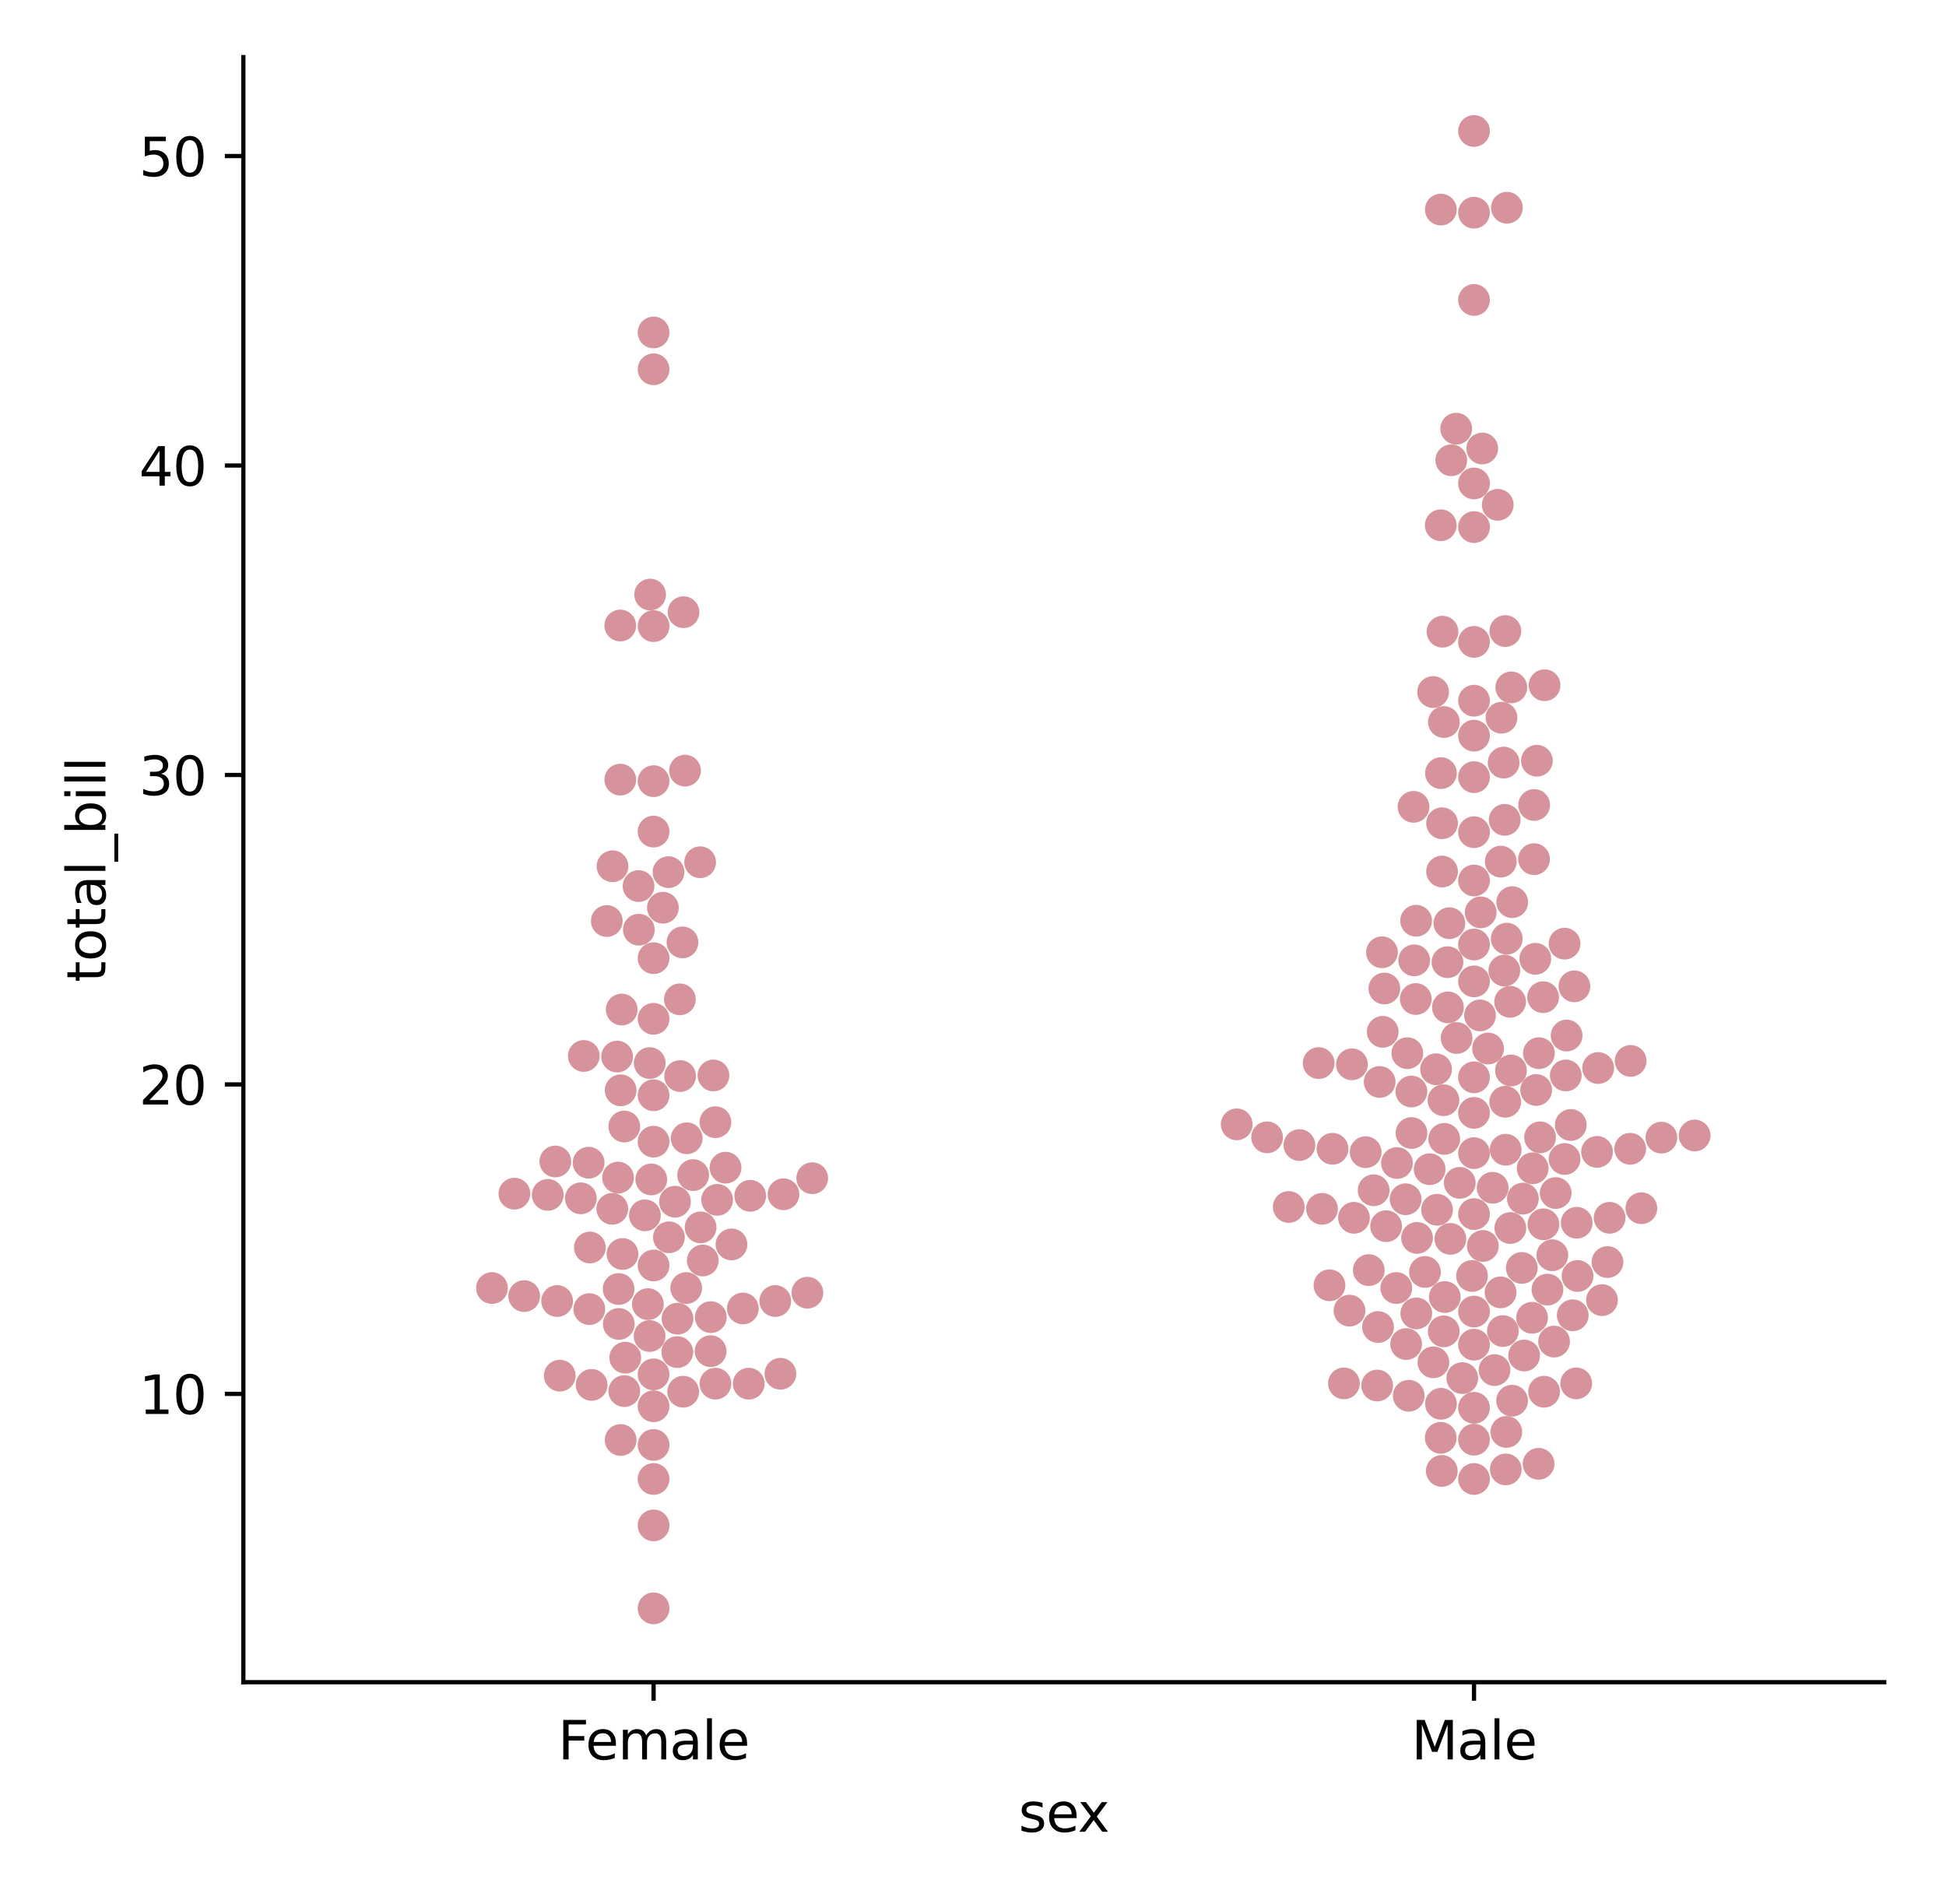 <?xml version="1.0" encoding="utf-8" standalone="no"?>
<!DOCTYPE svg PUBLIC "-//W3C//DTD SVG 1.1//EN"
  "http://www.w3.org/Graphics/SVG/1.1/DTD/svg11.dtd">
<svg xmlns:xlink="http://www.w3.org/1999/xlink" width="367.92pt" height="360pt" viewBox="0 0 367.92 360" xmlns="http://www.w3.org/2000/svg" version="1.1">
 <defs>
  <style type="text/css">*{stroke-linejoin: round; stroke-linecap: butt}</style>
 </defs>
 <g id="figure_1">
  <g id="patch_1">
   <path d="M 0 360 
L 367.92 360 
L 367.92 0 
L 0 0 
z
" style="fill: #ffffff"/>
  </g>
  <g id="axes_1">
   <g id="patch_2">
    <path d="M 46.01 318.04 
L 356.243 318.04 
L 356.243 10.8 
L 46.01 10.8 
z
" style="fill: #ffffff"/>
   </g>
   <g id="matplotlib.axis_1">
    <g id="xtick_1">
     <g id="line2d_1">
      <defs>
       <path id="m2a3ac3cc3a" d="M 0 0 
L 0 3.5 
" style="stroke: #000000; stroke-width: 0.8"/>
      </defs>
      <g>
       <use xlink:href="#m2a3ac3cc3a" x="123.568" y="318.04" style="stroke: #000000; stroke-width: 0.8"/>
      </g>
     </g>
     <g id="text_1">
      <!-- Female -->
      <g transform="translate(105.491 332.638) scale(0.1 -0.1)">
       <defs>
        <path id="DejaVuSans-46" d="M 628 4666 
L 3309 4666 
L 3309 4134 
L 1259 4134 
L 1259 2759 
L 3109 2759 
L 3109 2228 
L 1259 2228 
L 1259 0 
L 628 0 
L 628 4666 
z
" transform="scale(0.016)"/>
        <path id="DejaVuSans-65" d="M 3597 1894 
L 3597 1613 
L 953 1613 
Q 991 1019 1311 708 
Q 1631 397 2203 397 
Q 2534 397 2845 478 
Q 3156 559 3463 722 
L 3463 178 
Q 3153 47 2828 -22 
Q 2503 -91 2169 -91 
Q 1331 -91 842 396 
Q 353 884 353 1716 
Q 353 2575 817 3079 
Q 1281 3584 2069 3584 
Q 2775 3584 3186 3129 
Q 3597 2675 3597 1894 
z
M 3022 2063 
Q 3016 2534 2758 2815 
Q 2500 3097 2075 3097 
Q 1594 3097 1305 2825 
Q 1016 2553 972 2059 
L 3022 2063 
z
" transform="scale(0.016)"/>
        <path id="DejaVuSans-6d" d="M 3328 2828 
Q 3544 3216 3844 3400 
Q 4144 3584 4550 3584 
Q 5097 3584 5394 3201 
Q 5691 2819 5691 2113 
L 5691 0 
L 5113 0 
L 5113 2094 
Q 5113 2597 4934 2840 
Q 4756 3084 4391 3084 
Q 3944 3084 3684 2787 
Q 3425 2491 3425 1978 
L 3425 0 
L 2847 0 
L 2847 2094 
Q 2847 2600 2669 2842 
Q 2491 3084 2119 3084 
Q 1678 3084 1418 2786 
Q 1159 2488 1159 1978 
L 1159 0 
L 581 0 
L 581 3500 
L 1159 3500 
L 1159 2956 
Q 1356 3278 1631 3431 
Q 1906 3584 2284 3584 
Q 2666 3584 2933 3390 
Q 3200 3197 3328 2828 
z
" transform="scale(0.016)"/>
        <path id="DejaVuSans-61" d="M 2194 1759 
Q 1497 1759 1228 1600 
Q 959 1441 959 1056 
Q 959 750 1161 570 
Q 1363 391 1709 391 
Q 2188 391 2477 730 
Q 2766 1069 2766 1631 
L 2766 1759 
L 2194 1759 
z
M 3341 1997 
L 3341 0 
L 2766 0 
L 2766 531 
Q 2569 213 2275 61 
Q 1981 -91 1556 -91 
Q 1019 -91 701 211 
Q 384 513 384 1019 
Q 384 1609 779 1909 
Q 1175 2209 1959 2209 
L 2766 2209 
L 2766 2266 
Q 2766 2663 2505 2880 
Q 2244 3097 1772 3097 
Q 1472 3097 1187 3025 
Q 903 2953 641 2809 
L 641 3341 
Q 956 3463 1253 3523 
Q 1550 3584 1831 3584 
Q 2591 3584 2966 3190 
Q 3341 2797 3341 1997 
z
" transform="scale(0.016)"/>
        <path id="DejaVuSans-6c" d="M 603 4863 
L 1178 4863 
L 1178 0 
L 603 0 
L 603 4863 
z
" transform="scale(0.016)"/>
       </defs>
       <use xlink:href="#DejaVuSans-46"/>
       <use xlink:href="#DejaVuSans-65" transform="translate(52.02 0)"/>
       <use xlink:href="#DejaVuSans-6d" transform="translate(113.543 0)"/>
       <use xlink:href="#DejaVuSans-61" transform="translate(210.955 0)"/>
       <use xlink:href="#DejaVuSans-6c" transform="translate(272.234 0)"/>
       <use xlink:href="#DejaVuSans-65" transform="translate(300.018 0)"/>
      </g>
     </g>
    </g>
    <g id="xtick_2">
     <g id="line2d_2">
      <g>
       <use xlink:href="#m2a3ac3cc3a" x="278.685" y="318.04" style="stroke: #000000; stroke-width: 0.8"/>
      </g>
     </g>
     <g id="text_2">
      <!-- Male -->
      <g transform="translate(266.841 332.638) scale(0.1 -0.1)">
       <defs>
        <path id="DejaVuSans-4d" d="M 628 4666 
L 1569 4666 
L 2759 1491 
L 3956 4666 
L 4897 4666 
L 4897 0 
L 4281 0 
L 4281 4097 
L 3078 897 
L 2444 897 
L 1241 4097 
L 1241 0 
L 628 0 
L 628 4666 
z
" transform="scale(0.016)"/>
       </defs>
       <use xlink:href="#DejaVuSans-4d"/>
       <use xlink:href="#DejaVuSans-61" transform="translate(86.279 0)"/>
       <use xlink:href="#DejaVuSans-6c" transform="translate(147.559 0)"/>
       <use xlink:href="#DejaVuSans-65" transform="translate(175.342 0)"/>
      </g>
     </g>
    </g>
    <g id="text_3">
     <!-- sex -->
     <g transform="translate(192.573 346.317) scale(0.1 -0.1)">
      <defs>
       <path id="DejaVuSans-73" d="M 2834 3397 
L 2834 2853 
Q 2591 2978 2328 3040 
Q 2066 3103 1784 3103 
Q 1356 3103 1142 2972 
Q 928 2841 928 2578 
Q 928 2378 1081 2264 
Q 1234 2150 1697 2047 
L 1894 2003 
Q 2506 1872 2764 1633 
Q 3022 1394 3022 966 
Q 3022 478 2636 193 
Q 2250 -91 1575 -91 
Q 1294 -91 989 -36 
Q 684 19 347 128 
L 347 722 
Q 666 556 975 473 
Q 1284 391 1588 391 
Q 1994 391 2212 530 
Q 2431 669 2431 922 
Q 2431 1156 2273 1281 
Q 2116 1406 1581 1522 
L 1381 1569 
Q 847 1681 609 1914 
Q 372 2147 372 2553 
Q 372 3047 722 3315 
Q 1072 3584 1716 3584 
Q 2034 3584 2315 3537 
Q 2597 3491 2834 3397 
z
" transform="scale(0.016)"/>
       <path id="DejaVuSans-78" d="M 3513 3500 
L 2247 1797 
L 3578 0 
L 2900 0 
L 1881 1375 
L 863 0 
L 184 0 
L 1544 1831 
L 300 3500 
L 978 3500 
L 1906 2253 
L 2834 3500 
L 3513 3500 
z
" transform="scale(0.016)"/>
      </defs>
      <use xlink:href="#DejaVuSans-73"/>
      <use xlink:href="#DejaVuSans-65" transform="translate(52.1 0)"/>
      <use xlink:href="#DejaVuSans-78" transform="translate(111.873 0)"/>
     </g>
    </g>
   </g>
   <g id="matplotlib.axis_2">
    <g id="ytick_1">
     <g id="line2d_3">
      <defs>
       <path id="m5bf14d2eba" d="M 0 0 
L -3.5 0 
" style="stroke: #000000; stroke-width: 0.8"/>
      </defs>
      <g>
       <use xlink:href="#m5bf14d2eba" x="46.01" y="263.53" style="stroke: #000000; stroke-width: 0.8"/>
      </g>
     </g>
     <g id="text_4">
      <!-- 10 -->
      <g transform="translate(26.285 267.329) scale(0.1 -0.1)">
       <defs>
        <path id="DejaVuSans-31" d="M 794 531 
L 1825 531 
L 1825 4091 
L 703 3866 
L 703 4441 
L 1819 4666 
L 2450 4666 
L 2450 531 
L 3481 531 
L 3481 0 
L 794 0 
L 794 531 
z
" transform="scale(0.016)"/>
        <path id="DejaVuSans-30" d="M 2034 4250 
Q 1547 4250 1301 3770 
Q 1056 3291 1056 2328 
Q 1056 1369 1301 889 
Q 1547 409 2034 409 
Q 2525 409 2770 889 
Q 3016 1369 3016 2328 
Q 3016 3291 2770 3770 
Q 2525 4250 2034 4250 
z
M 2034 4750 
Q 2819 4750 3233 4129 
Q 3647 3509 3647 2328 
Q 3647 1150 3233 529 
Q 2819 -91 2034 -91 
Q 1250 -91 836 529 
Q 422 1150 422 2328 
Q 422 3509 836 4129 
Q 1250 4750 2034 4750 
z
" transform="scale(0.016)"/>
       </defs>
       <use xlink:href="#DejaVuSans-31"/>
       <use xlink:href="#DejaVuSans-30" transform="translate(63.623 0)"/>
      </g>
     </g>
    </g>
    <g id="ytick_2">
     <g id="line2d_4">
      <g>
       <use xlink:href="#m5bf14d2eba" x="46.01" y="205.023" style="stroke: #000000; stroke-width: 0.8"/>
      </g>
     </g>
     <g id="text_5">
      <!-- 20 -->
      <g transform="translate(26.285 208.823) scale(0.1 -0.1)">
       <defs>
        <path id="DejaVuSans-32" d="M 1228 531 
L 3431 531 
L 3431 0 
L 469 0 
L 469 531 
Q 828 903 1448 1529 
Q 2069 2156 2228 2338 
Q 2531 2678 2651 2914 
Q 2772 3150 2772 3378 
Q 2772 3750 2511 3984 
Q 2250 4219 1831 4219 
Q 1534 4219 1204 4116 
Q 875 4013 500 3803 
L 500 4441 
Q 881 4594 1212 4672 
Q 1544 4750 1819 4750 
Q 2544 4750 2975 4387 
Q 3406 4025 3406 3419 
Q 3406 3131 3298 2873 
Q 3191 2616 2906 2266 
Q 2828 2175 2409 1742 
Q 1991 1309 1228 531 
z
" transform="scale(0.016)"/>
       </defs>
       <use xlink:href="#DejaVuSans-32"/>
       <use xlink:href="#DejaVuSans-30" transform="translate(63.623 0)"/>
      </g>
     </g>
    </g>
    <g id="ytick_3">
     <g id="line2d_5">
      <g>
       <use xlink:href="#m5bf14d2eba" x="46.01" y="146.517" style="stroke: #000000; stroke-width: 0.8"/>
      </g>
     </g>
     <g id="text_6">
      <!-- 30 -->
      <g transform="translate(26.285 150.316) scale(0.1 -0.1)">
       <defs>
        <path id="DejaVuSans-33" d="M 2597 2516 
Q 3050 2419 3304 2112 
Q 3559 1806 3559 1356 
Q 3559 666 3084 287 
Q 2609 -91 1734 -91 
Q 1441 -91 1130 -33 
Q 819 25 488 141 
L 488 750 
Q 750 597 1062 519 
Q 1375 441 1716 441 
Q 2309 441 2620 675 
Q 2931 909 2931 1356 
Q 2931 1769 2642 2001 
Q 2353 2234 1838 2234 
L 1294 2234 
L 1294 2753 
L 1863 2753 
Q 2328 2753 2575 2939 
Q 2822 3125 2822 3475 
Q 2822 3834 2567 4026 
Q 2313 4219 1838 4219 
Q 1578 4219 1281 4162 
Q 984 4106 628 3988 
L 628 4550 
Q 988 4650 1302 4700 
Q 1616 4750 1894 4750 
Q 2613 4750 3031 4423 
Q 3450 4097 3450 3541 
Q 3450 3153 3228 2886 
Q 3006 2619 2597 2516 
z
" transform="scale(0.016)"/>
       </defs>
       <use xlink:href="#DejaVuSans-33"/>
       <use xlink:href="#DejaVuSans-30" transform="translate(63.623 0)"/>
      </g>
     </g>
    </g>
    <g id="ytick_4">
     <g id="line2d_6">
      <g>
       <use xlink:href="#m5bf14d2eba" x="46.01" y="88.011" style="stroke: #000000; stroke-width: 0.8"/>
      </g>
     </g>
     <g id="text_7">
      <!-- 40 -->
      <g transform="translate(26.285 91.81) scale(0.1 -0.1)">
       <defs>
        <path id="DejaVuSans-34" d="M 2419 4116 
L 825 1625 
L 2419 1625 
L 2419 4116 
z
M 2253 4666 
L 3047 4666 
L 3047 1625 
L 3713 1625 
L 3713 1100 
L 3047 1100 
L 3047 0 
L 2419 0 
L 2419 1100 
L 313 1100 
L 313 1709 
L 2253 4666 
z
" transform="scale(0.016)"/>
       </defs>
       <use xlink:href="#DejaVuSans-34"/>
       <use xlink:href="#DejaVuSans-30" transform="translate(63.623 0)"/>
      </g>
     </g>
    </g>
    <g id="ytick_5">
     <g id="line2d_7">
      <g>
       <use xlink:href="#m5bf14d2eba" x="46.01" y="29.504" style="stroke: #000000; stroke-width: 0.8"/>
      </g>
     </g>
     <g id="text_8">
      <!-- 50 -->
      <g transform="translate(26.285 33.304) scale(0.1 -0.1)">
       <defs>
        <path id="DejaVuSans-35" d="M 691 4666 
L 3169 4666 
L 3169 4134 
L 1269 4134 
L 1269 2991 
Q 1406 3038 1543 3061 
Q 1681 3084 1819 3084 
Q 2600 3084 3056 2656 
Q 3513 2228 3513 1497 
Q 3513 744 3044 326 
Q 2575 -91 1722 -91 
Q 1428 -91 1123 -41 
Q 819 9 494 109 
L 494 744 
Q 775 591 1075 516 
Q 1375 441 1709 441 
Q 2250 441 2565 725 
Q 2881 1009 2881 1497 
Q 2881 1984 2565 2268 
Q 2250 2553 1709 2553 
Q 1456 2553 1204 2497 
Q 953 2441 691 2322 
L 691 4666 
z
" transform="scale(0.016)"/>
       </defs>
       <use xlink:href="#DejaVuSans-35"/>
       <use xlink:href="#DejaVuSans-30" transform="translate(63.623 0)"/>
      </g>
     </g>
    </g>
    <g id="text_9">
     <!-- total_bill -->
     <g transform="translate(19.928 185.694) rotate(-90) scale(0.1 -0.1)">
      <defs>
       <path id="DejaVuSans-74" d="M 1172 4494 
L 1172 3500 
L 2356 3500 
L 2356 3053 
L 1172 3053 
L 1172 1153 
Q 1172 725 1289 603 
Q 1406 481 1766 481 
L 2356 481 
L 2356 0 
L 1766 0 
Q 1100 0 847 248 
Q 594 497 594 1153 
L 594 3053 
L 172 3053 
L 172 3500 
L 594 3500 
L 594 4494 
L 1172 4494 
z
" transform="scale(0.016)"/>
       <path id="DejaVuSans-6f" d="M 1959 3097 
Q 1497 3097 1228 2736 
Q 959 2375 959 1747 
Q 959 1119 1226 758 
Q 1494 397 1959 397 
Q 2419 397 2687 759 
Q 2956 1122 2956 1747 
Q 2956 2369 2687 2733 
Q 2419 3097 1959 3097 
z
M 1959 3584 
Q 2709 3584 3137 3096 
Q 3566 2609 3566 1747 
Q 3566 888 3137 398 
Q 2709 -91 1959 -91 
Q 1206 -91 779 398 
Q 353 888 353 1747 
Q 353 2609 779 3096 
Q 1206 3584 1959 3584 
z
" transform="scale(0.016)"/>
       <path id="DejaVuSans-5f" d="M 3263 -1063 
L 3263 -1509 
L -63 -1509 
L -63 -1063 
L 3263 -1063 
z
" transform="scale(0.016)"/>
       <path id="DejaVuSans-62" d="M 3116 1747 
Q 3116 2381 2855 2742 
Q 2594 3103 2138 3103 
Q 1681 3103 1420 2742 
Q 1159 2381 1159 1747 
Q 1159 1113 1420 752 
Q 1681 391 2138 391 
Q 2594 391 2855 752 
Q 3116 1113 3116 1747 
z
M 1159 2969 
Q 1341 3281 1617 3432 
Q 1894 3584 2278 3584 
Q 2916 3584 3314 3078 
Q 3713 2572 3713 1747 
Q 3713 922 3314 415 
Q 2916 -91 2278 -91 
Q 1894 -91 1617 61 
Q 1341 213 1159 525 
L 1159 0 
L 581 0 
L 581 4863 
L 1159 4863 
L 1159 2969 
z
" transform="scale(0.016)"/>
       <path id="DejaVuSans-69" d="M 603 3500 
L 1178 3500 
L 1178 0 
L 603 0 
L 603 3500 
z
M 603 4863 
L 1178 4863 
L 1178 4134 
L 603 4134 
L 603 4863 
z
" transform="scale(0.016)"/>
      </defs>
      <use xlink:href="#DejaVuSans-74"/>
      <use xlink:href="#DejaVuSans-6f" transform="translate(39.209 0)"/>
      <use xlink:href="#DejaVuSans-74" transform="translate(100.391 0)"/>
      <use xlink:href="#DejaVuSans-61" transform="translate(139.6 0)"/>
      <use xlink:href="#DejaVuSans-6c" transform="translate(200.879 0)"/>
      <use xlink:href="#DejaVuSans-5f" transform="translate(228.662 0)"/>
      <use xlink:href="#DejaVuSans-62" transform="translate(278.662 0)"/>
      <use xlink:href="#DejaVuSans-69" transform="translate(342.139 0)"/>
      <use xlink:href="#DejaVuSans-6c" transform="translate(369.922 0)"/>
      <use xlink:href="#DejaVuSans-6c" transform="translate(397.705 0)"/>
     </g>
    </g>
   </g>
   <g id="patch_3">
    <path d="M 46.01 318.04 
L 46.01 10.8 
" style="fill: none; stroke: #000000; stroke-width: 0.8; stroke-linejoin: miter; stroke-linecap: square"/>
   </g>
   <g id="patch_4">
    <path d="M 46.01 318.04 
L 356.243 318.04 
" style="fill: none; stroke: #000000; stroke-width: 0.8; stroke-linejoin: miter; stroke-linecap: square"/>
   </g>
   <g id="PathCollection_1">
    <defs>
     <path id="me663b33f54" d="M 0 3 
C 0.796 3 1.559 2.684 2.121 2.121 
C 2.684 1.559 3 0.796 3 0 
C 3 -0.796 2.684 -1.559 2.121 -2.121 
C 1.559 -2.684 0.796 -3 0 -3 
C -0.796 -3 -1.559 -2.684 -2.121 -2.121 
C -2.684 -1.559 -3 -0.796 -3 0 
C -3 0.796 -2.684 1.559 -2.121 2.121 
C -1.559 2.684 -0.796 3 0 3 
z
"/>
    </defs>
    <g clip-path="url(#p76e1893282)">
     <use xlink:href="#me663b33f54" x="116.853" y="222.634" style="fill: #b1283a; fill-opacity: 0.5"/>
     <use xlink:href="#me663b33f54" x="129.034" y="178.169" style="fill: #b1283a; fill-opacity: 0.5"/>
     <use xlink:href="#me663b33f54" x="129.23" y="115.743" style="fill: #b1283a; fill-opacity: 0.5"/>
     <use xlink:href="#me663b33f54" x="138.299" y="235.271" style="fill: #b1283a; fill-opacity: 0.5"/>
     <use xlink:href="#me663b33f54" x="141.562" y="261.599" style="fill: #b1283a; fill-opacity: 0.5"/>
     <use xlink:href="#me663b33f54" x="153.561" y="222.751" style="fill: #b1283a; fill-opacity: 0.5"/>
     <use xlink:href="#me663b33f54" x="134.886" y="203.327" style="fill: #b1283a; fill-opacity: 0.5"/>
     <use xlink:href="#me663b33f54" x="121.927" y="229.772" style="fill: #b1283a; fill-opacity: 0.5"/>
     <use xlink:href="#me663b33f54" x="123.568" y="207.071" style="fill: #b1283a; fill-opacity: 0.5"/>
     <use xlink:href="#me663b33f54" x="126.473" y="233.925" style="fill: #b1283a; fill-opacity: 0.5"/>
     <use xlink:href="#me663b33f54" x="122.839" y="200.986" style="fill: #b1283a; fill-opacity: 0.5"/>
     <use xlink:href="#me663b33f54" x="123.132" y="222.985" style="fill: #b1283a; fill-opacity: 0.5"/>
     <use xlink:href="#me663b33f54" x="111.855" y="261.833" style="fill: #b1283a; fill-opacity: 0.5"/>
     <use xlink:href="#me663b33f54" x="123.568" y="118.376" style="fill: #b1283a; fill-opacity: 0.5"/>
     <use xlink:href="#me663b33f54" x="120.727" y="167.521" style="fill: #b1283a; fill-opacity: 0.5"/>
     <use xlink:href="#me663b33f54" x="148.131" y="225.793" style="fill: #b1283a; fill-opacity: 0.5"/>
     <use xlink:href="#me663b33f54" x="123.568" y="304.075" style="fill: #b1283a; fill-opacity: 0.5"/>
     <use xlink:href="#me663b33f54" x="131.05" y="222.166" style="fill: #b1283a; fill-opacity: 0.5"/>
     <use xlink:href="#me663b33f54" x="126.388" y="164.888" style="fill: #b1283a; fill-opacity: 0.5"/>
     <use xlink:href="#me663b33f54" x="114.724" y="174.132" style="fill: #b1283a; fill-opacity: 0.5"/>
     <use xlink:href="#me663b33f54" x="111.526" y="235.856" style="fill: #b1283a; fill-opacity: 0.5"/>
     <use xlink:href="#me663b33f54" x="129.168" y="263.12" style="fill: #b1283a; fill-opacity: 0.5"/>
     <use xlink:href="#me663b33f54" x="117.27" y="118.259" style="fill: #b1283a; fill-opacity: 0.5"/>
     <use xlink:href="#me663b33f54" x="123.568" y="288.395" style="fill: #b1283a; fill-opacity: 0.5"/>
     <use xlink:href="#me663b33f54" x="109.817" y="226.554" style="fill: #b1283a; fill-opacity: 0.5"/>
     <use xlink:href="#me663b33f54" x="128.54" y="188.934" style="fill: #b1283a; fill-opacity: 0.5"/>
     <use xlink:href="#me663b33f54" x="128.055" y="255.631" style="fill: #b1283a; fill-opacity: 0.5"/>
     <use xlink:href="#me663b33f54" x="132.459" y="232.053" style="fill: #b1283a; fill-opacity: 0.5"/>
     <use xlink:href="#me663b33f54" x="123.568" y="62.853" style="fill: #b1283a; fill-opacity: 0.5"/>
     <use xlink:href="#me663b33f54" x="117.544" y="190.865" style="fill: #b1283a; fill-opacity: 0.5"/>
     <use xlink:href="#me663b33f54" x="110.374" y="199.641" style="fill: #b1283a; fill-opacity: 0.5"/>
     <use xlink:href="#me663b33f54" x="132.869" y="238.313" style="fill: #b1283a; fill-opacity: 0.5"/>
     <use xlink:href="#me663b33f54" x="123.568" y="279.619" style="fill: #b1283a; fill-opacity: 0.5"/>
     <use xlink:href="#me663b33f54" x="125.331" y="171.616" style="fill: #b1283a; fill-opacity: 0.5"/>
     <use xlink:href="#me663b33f54" x="137.175" y="220.762" style="fill: #b1283a; fill-opacity: 0.5"/>
     <use xlink:href="#me663b33f54" x="147.548" y="259.727" style="fill: #b1283a; fill-opacity: 0.5"/>
     <use xlink:href="#me663b33f54" x="128.095" y="249.313" style="fill: #b1283a; fill-opacity: 0.5"/>
     <use xlink:href="#me663b33f54" x="123.568" y="181.153" style="fill: #b1283a; fill-opacity: 0.5"/>
     <use xlink:href="#me663b33f54" x="129.738" y="243.521" style="fill: #b1283a; fill-opacity: 0.5"/>
     <use xlink:href="#me663b33f54" x="134.387" y="249.02" style="fill: #b1283a; fill-opacity: 0.5"/>
     <use xlink:href="#me663b33f54" x="123.568" y="147.687" style="fill: #b1283a; fill-opacity: 0.5"/>
     <use xlink:href="#me663b33f54" x="117.693" y="237.085" style="fill: #b1283a; fill-opacity: 0.5"/>
     <use xlink:href="#me663b33f54" x="134.352" y="255.456" style="fill: #b1283a; fill-opacity: 0.5"/>
     <use xlink:href="#me663b33f54" x="128.587" y="203.444" style="fill: #b1283a; fill-opacity: 0.5"/>
     <use xlink:href="#me663b33f54" x="118.213" y="256.684" style="fill: #b1283a; fill-opacity: 0.5"/>
     <use xlink:href="#me663b33f54" x="116.99" y="250.307" style="fill: #b1283a; fill-opacity: 0.5"/>
     <use xlink:href="#me663b33f54" x="129.832" y="215.203" style="fill: #b1283a; fill-opacity: 0.5"/>
     <use xlink:href="#me663b33f54" x="117.346" y="272.247" style="fill: #b1283a; fill-opacity: 0.5"/>
     <use xlink:href="#me663b33f54" x="135.262" y="261.599" style="fill: #b1283a; fill-opacity: 0.5"/>
     <use xlink:href="#me663b33f54" x="123.568" y="239.25" style="fill: #b1283a; fill-opacity: 0.5"/>
     <use xlink:href="#me663b33f54" x="99.106" y="245.042" style="fill: #b1283a; fill-opacity: 0.5"/>
     <use xlink:href="#me663b33f54" x="111.286" y="219.825" style="fill: #b1283a; fill-opacity: 0.5"/>
     <use xlink:href="#me663b33f54" x="115.804" y="163.776" style="fill: #b1283a; fill-opacity: 0.5"/>
     <use xlink:href="#me663b33f54" x="103.554" y="225.91" style="fill: #b1283a; fill-opacity: 0.5"/>
     <use xlink:href="#me663b33f54" x="123.568" y="273.183" style="fill: #b1283a; fill-opacity: 0.5"/>
     <use xlink:href="#me663b33f54" x="118.034" y="212.98" style="fill: #b1283a; fill-opacity: 0.5"/>
     <use xlink:href="#me663b33f54" x="122.817" y="252.589" style="fill: #b1283a; fill-opacity: 0.5"/>
     <use xlink:href="#me663b33f54" x="117.276" y="147.395" style="fill: #b1283a; fill-opacity: 0.5"/>
     <use xlink:href="#me663b33f54" x="120.785" y="175.77" style="fill: #b1283a; fill-opacity: 0.5"/>
     <use xlink:href="#me663b33f54" x="116.961" y="243.696" style="fill: #b1283a; fill-opacity: 0.5"/>
     <use xlink:href="#me663b33f54" x="127.618" y="227.197" style="fill: #b1283a; fill-opacity: 0.5"/>
     <use xlink:href="#me663b33f54" x="104.991" y="219.591" style="fill: #b1283a; fill-opacity: 0.5"/>
     <use xlink:href="#me663b33f54" x="105.831" y="260.078" style="fill: #b1283a; fill-opacity: 0.5"/>
     <use xlink:href="#me663b33f54" x="123.568" y="259.844" style="fill: #b1283a; fill-opacity: 0.5"/>
     <use xlink:href="#me663b33f54" x="123.568" y="265.87" style="fill: #b1283a; fill-opacity: 0.5"/>
     <use xlink:href="#me663b33f54" x="116.673" y="199.758" style="fill: #b1283a; fill-opacity: 0.5"/>
     <use xlink:href="#me663b33f54" x="123.568" y="215.847" style="fill: #b1283a; fill-opacity: 0.5"/>
     <use xlink:href="#me663b33f54" x="117.346" y="206.135" style="fill: #b1283a; fill-opacity: 0.5"/>
     <use xlink:href="#me663b33f54" x="123.568" y="69.815" style="fill: #b1283a; fill-opacity: 0.5"/>
     <use xlink:href="#me663b33f54" x="105.329" y="245.978" style="fill: #b1283a; fill-opacity: 0.5"/>
     <use xlink:href="#me663b33f54" x="111.423" y="247.499" style="fill: #b1283a; fill-opacity: 0.5"/>
     <use xlink:href="#me663b33f54" x="146.573" y="245.978" style="fill: #b1283a; fill-opacity: 0.5"/>
     <use xlink:href="#me663b33f54" x="141.838" y="226.086" style="fill: #b1283a; fill-opacity: 0.5"/>
     <use xlink:href="#me663b33f54" x="97.258" y="225.676" style="fill: #b1283a; fill-opacity: 0.5"/>
     <use xlink:href="#me663b33f54" x="140.448" y="247.382" style="fill: #b1283a; fill-opacity: 0.5"/>
     <use xlink:href="#me663b33f54" x="152.65" y="244.398" style="fill: #b1283a; fill-opacity: 0.5"/>
     <use xlink:href="#me663b33f54" x="123.568" y="157.224" style="fill: #b1283a; fill-opacity: 0.5"/>
     <use xlink:href="#me663b33f54" x="122.495" y="246.563" style="fill: #b1283a; fill-opacity: 0.5"/>
     <use xlink:href="#me663b33f54" x="129.512" y="145.698" style="fill: #b1283a; fill-opacity: 0.5"/>
     <use xlink:href="#me663b33f54" x="93.012" y="243.521" style="fill: #b1283a; fill-opacity: 0.5"/>
     <use xlink:href="#me663b33f54" x="115.761" y="228.543" style="fill: #b1283a; fill-opacity: 0.5"/>
     <use xlink:href="#me663b33f54" x="135.589" y="226.846" style="fill: #b1283a; fill-opacity: 0.5"/>
     <use xlink:href="#me663b33f54" x="118.034" y="263.003" style="fill: #b1283a; fill-opacity: 0.5"/>
     <use xlink:href="#me663b33f54" x="123.568" y="192.62" style="fill: #b1283a; fill-opacity: 0.5"/>
     <use xlink:href="#me663b33f54" x="122.915" y="112.408" style="fill: #b1283a; fill-opacity: 0.5"/>
     <use xlink:href="#me663b33f54" x="132.373" y="163.016" style="fill: #b1283a; fill-opacity: 0.5"/>
     <use xlink:href="#me663b33f54" x="135.262" y="212.161" style="fill: #b1283a; fill-opacity: 0.5"/>
    </g>
   </g>
   <g id="PathCollection_2">
    <g clip-path="url(#p76e1893282)">
     <use xlink:href="#me663b33f54" x="254.091" y="261.54" style="fill: #b1283a; fill-opacity: 0.5"/>
     <use xlink:href="#me663b33f54" x="290.954" y="199.114" style="fill: #b1283a; fill-opacity: 0.5"/>
     <use xlink:href="#me663b33f54" x="284.419" y="183.493" style="fill: #b1283a; fill-opacity: 0.5"/>
     <use xlink:href="#me663b33f54" x="267.743" y="174.074" style="fill: #b1283a; fill-opacity: 0.5"/>
     <use xlink:href="#me663b33f54" x="284.794" y="270.726" style="fill: #b1283a; fill-opacity: 0.5"/>
     <use xlink:href="#me663b33f54" x="272.642" y="164.771" style="fill: #b1283a; fill-opacity: 0.5"/>
     <use xlink:href="#me663b33f54" x="267.918" y="234.043" style="fill: #b1283a; fill-opacity: 0.5"/>
     <use xlink:href="#me663b33f54" x="280.354" y="235.564" style="fill: #b1283a; fill-opacity: 0.5"/>
     <use xlink:href="#me663b33f54" x="260.376" y="261.95" style="fill: #b1283a; fill-opacity: 0.5"/>
     <use xlink:href="#me663b33f54" x="262.066" y="231.819" style="fill: #b1283a; fill-opacity: 0.5"/>
     <use xlink:href="#me663b33f54" x="266.863" y="214.209" style="fill: #b1283a; fill-opacity: 0.5"/>
     <use xlink:href="#me663b33f54" x="296.191" y="195.779" style="fill: #b1283a; fill-opacity: 0.5"/>
     <use xlink:href="#me663b33f54" x="265.752" y="226.729" style="fill: #b1283a; fill-opacity: 0.5"/>
     <use xlink:href="#me663b33f54" x="255.607" y="201.22" style="fill: #b1283a; fill-opacity: 0.5"/>
     <use xlink:href="#me663b33f54" x="251.931" y="217.193" style="fill: #b1283a; fill-opacity: 0.5"/>
     <use xlink:href="#me663b33f54" x="278.685" y="91.404" style="fill: #b1283a; fill-opacity: 0.5"/>
     <use xlink:href="#me663b33f54" x="290.435" y="206.076" style="fill: #b1283a; fill-opacity: 0.5"/>
     <use xlink:href="#me663b33f54" x="258.195" y="217.836" style="fill: #b1283a; fill-opacity: 0.5"/>
     <use xlink:href="#me663b33f54" x="292.567" y="243.813" style="fill: #b1283a; fill-opacity: 0.5"/>
     <use xlink:href="#me663b33f54" x="255.139" y="247.791" style="fill: #b1283a; fill-opacity: 0.5"/>
     <use xlink:href="#me663b33f54" x="261.422" y="195.077" style="fill: #b1283a; fill-opacity: 0.5"/>
     <use xlink:href="#me663b33f54" x="278.685" y="266.162" style="fill: #b1283a; fill-opacity: 0.5"/>
     <use xlink:href="#me663b33f54" x="320.398" y="214.677" style="fill: #b1283a; fill-opacity: 0.5"/>
     <use xlink:href="#me663b33f54" x="278.685" y="218.012" style="fill: #b1283a; fill-opacity: 0.5"/>
     <use xlink:href="#me663b33f54" x="290.271" y="181.27" style="fill: #b1283a; fill-opacity: 0.5"/>
     <use xlink:href="#me663b33f54" x="287.923" y="226.612" style="fill: #b1283a; fill-opacity: 0.5"/>
     <use xlink:href="#me663b33f54" x="296.977" y="212.688" style="fill: #b1283a; fill-opacity: 0.5"/>
     <use xlink:href="#me663b33f54" x="278.685" y="139.087" style="fill: #b1283a; fill-opacity: 0.5"/>
     <use xlink:href="#me663b33f54" x="243.656" y="228.192" style="fill: #b1283a; fill-opacity: 0.5"/>
     <use xlink:href="#me663b33f54" x="264.117" y="219.884" style="fill: #b1283a; fill-opacity: 0.5"/>
     <use xlink:href="#me663b33f54" x="269.416" y="240.478" style="fill: #b1283a; fill-opacity: 0.5"/>
     <use xlink:href="#me663b33f54" x="272.435" y="265.402" style="fill: #b1283a; fill-opacity: 0.5"/>
     <use xlink:href="#me663b33f54" x="284.284" y="144.177" style="fill: #b1283a; fill-opacity: 0.5"/>
     <use xlink:href="#me663b33f54" x="291.176" y="215.028" style="fill: #b1283a; fill-opacity: 0.5"/>
     <use xlink:href="#me663b33f54" x="279.821" y="191.976" style="fill: #b1283a; fill-opacity: 0.5"/>
     <use xlink:href="#me663b33f54" x="278.685" y="132.476" style="fill: #b1283a; fill-opacity: 0.5"/>
     <use xlink:href="#me663b33f54" x="284.486" y="155" style="fill: #b1283a; fill-opacity: 0.5"/>
     <use xlink:href="#me663b33f54" x="245.675" y="216.491" style="fill: #b1283a; fill-opacity: 0.5"/>
     <use xlink:href="#me663b33f54" x="297.348" y="248.669" style="fill: #b1283a; fill-opacity: 0.5"/>
     <use xlink:href="#me663b33f54" x="266.341" y="263.881" style="fill: #b1283a; fill-opacity: 0.5"/>
     <use xlink:href="#me663b33f54" x="279.945" y="172.494" style="fill: #b1283a; fill-opacity: 0.5"/>
     <use xlink:href="#me663b33f54" x="272.91" y="208.007" style="fill: #b1283a; fill-opacity: 0.5"/>
     <use xlink:href="#me663b33f54" x="278.685" y="99.654" style="fill: #b1283a; fill-opacity: 0.5"/>
     <use xlink:href="#me663b33f54" x="288.162" y="256.275" style="fill: #b1283a; fill-opacity: 0.5"/>
     <use xlink:href="#me663b33f54" x="272.415" y="39.626" style="fill: #b1283a; fill-opacity: 0.5"/>
     <use xlink:href="#me663b33f54" x="296.035" y="203.327" style="fill: #b1283a; fill-opacity: 0.5"/>
     <use xlink:href="#me663b33f54" x="298.258" y="241.239" style="fill: #b1283a; fill-opacity: 0.5"/>
     <use xlink:href="#me663b33f54" x="271.003" y="257.562" style="fill: #b1283a; fill-opacity: 0.5"/>
     <use xlink:href="#me663b33f54" x="239.565" y="215.028" style="fill: #b1283a; fill-opacity: 0.5"/>
     <use xlink:href="#me663b33f54" x="295.804" y="219.123" style="fill: #b1283a; fill-opacity: 0.5"/>
     <use xlink:href="#me663b33f54" x="260.844" y="204.555" style="fill: #b1283a; fill-opacity: 0.5"/>
     <use xlink:href="#me663b33f54" x="278.685" y="203.678" style="fill: #b1283a; fill-opacity: 0.5"/>
     <use xlink:href="#me663b33f54" x="274.215" y="234.218" style="fill: #b1283a; fill-opacity: 0.5"/>
     <use xlink:href="#me663b33f54" x="272.965" y="251.711" style="fill: #b1283a; fill-opacity: 0.5"/>
     <use xlink:href="#me663b33f54" x="276.469" y="260.546" style="fill: #b1283a; fill-opacity: 0.5"/>
     <use xlink:href="#me663b33f54" x="308.213" y="217.193" style="fill: #b1283a; fill-opacity: 0.5"/>
     <use xlink:href="#me663b33f54" x="283.749" y="162.899" style="fill: #b1283a; fill-opacity: 0.5"/>
     <use xlink:href="#me663b33f54" x="267.674" y="188.876" style="fill: #b1283a; fill-opacity: 0.5"/>
     <use xlink:href="#me663b33f54" x="289.779" y="220.879" style="fill: #b1283a; fill-opacity: 0.5"/>
     <use xlink:href="#me663b33f54" x="284.584" y="208.3" style="fill: #b1283a; fill-opacity: 0.5"/>
     <use xlink:href="#me663b33f54" x="282.209" y="224.564" style="fill: #b1283a; fill-opacity: 0.5"/>
     <use xlink:href="#me663b33f54" x="270.949" y="130.837" style="fill: #b1283a; fill-opacity: 0.5"/>
     <use xlink:href="#me663b33f54" x="249.945" y="228.543" style="fill: #b1283a; fill-opacity: 0.5"/>
     <use xlink:href="#me663b33f54" x="302.882" y="245.802" style="fill: #b1283a; fill-opacity: 0.5"/>
     <use xlink:href="#me663b33f54" x="314.112" y="215.086" style="fill: #b1283a; fill-opacity: 0.5"/>
     <use xlink:href="#me663b33f54" x="284.875" y="177.467" style="fill: #b1283a; fill-opacity: 0.5"/>
     <use xlink:href="#me663b33f54" x="281.34" y="198.237" style="fill: #b1283a; fill-opacity: 0.5"/>
     <use xlink:href="#me663b33f54" x="267.248" y="152.543" style="fill: #b1283a; fill-opacity: 0.5"/>
     <use xlink:href="#me663b33f54" x="273.752" y="190.455" style="fill: #b1283a; fill-opacity: 0.5"/>
     <use xlink:href="#me663b33f54" x="274.388" y="87.016" style="fill: #b1283a; fill-opacity: 0.5"/>
     <use xlink:href="#me663b33f54" x="290.03" y="162.431" style="fill: #b1283a; fill-opacity: 0.5"/>
     <use xlink:href="#me663b33f54" x="284.145" y="251.653" style="fill: #b1283a; fill-opacity: 0.5"/>
     <use xlink:href="#me663b33f54" x="266.083" y="199.114" style="fill: #b1283a; fill-opacity: 0.5"/>
     <use xlink:href="#me663b33f54" x="289.662" y="249.137" style="fill: #b1283a; fill-opacity: 0.5"/>
     <use xlink:href="#me663b33f54" x="285.55" y="232.17" style="fill: #b1283a; fill-opacity: 0.5"/>
     <use xlink:href="#me663b33f54" x="271.513" y="202.157" style="fill: #b1283a; fill-opacity: 0.5"/>
     <use xlink:href="#me663b33f54" x="274.024" y="174.542" style="fill: #b1283a; fill-opacity: 0.5"/>
     <use xlink:href="#me663b33f54" x="273.054" y="215.32" style="fill: #b1283a; fill-opacity: 0.5"/>
     <use xlink:href="#me663b33f54" x="258.79" y="240.127" style="fill: #b1283a; fill-opacity: 0.5"/>
     <use xlink:href="#me663b33f54" x="272.395" y="99.302" style="fill: #b1283a; fill-opacity: 0.5"/>
     <use xlink:href="#me663b33f54" x="273.666" y="181.913" style="fill: #b1283a; fill-opacity: 0.5"/>
     <use xlink:href="#me663b33f54" x="278.685" y="146.927" style="fill: #b1283a; fill-opacity: 0.5"/>
     <use xlink:href="#me663b33f54" x="293.823" y="253.642" style="fill: #b1283a; fill-opacity: 0.5"/>
     <use xlink:href="#me663b33f54" x="303.919" y="238.606" style="fill: #b1283a; fill-opacity: 0.5"/>
     <use xlink:href="#me663b33f54" x="271.696" y="228.718" style="fill: #b1283a; fill-opacity: 0.5"/>
     <use xlink:href="#me663b33f54" x="278.685" y="272.189" style="fill: #b1283a; fill-opacity: 0.5"/>
     <use xlink:href="#me663b33f54" x="291.744" y="188.525" style="fill: #b1283a; fill-opacity: 0.5"/>
     <use xlink:href="#me663b33f54" x="278.685" y="210.406" style="fill: #b1283a; fill-opacity: 0.5"/>
     <use xlink:href="#me663b33f54" x="310.327" y="228.426" style="fill: #b1283a; fill-opacity: 0.5"/>
     <use xlink:href="#me663b33f54" x="278.685" y="121.359" style="fill: #b1283a; fill-opacity: 0.5"/>
     <use xlink:href="#me663b33f54" x="275.317" y="81.049" style="fill: #b1283a; fill-opacity: 0.5"/>
     <use xlink:href="#me663b33f54" x="285.887" y="264.817" style="fill: #b1283a; fill-opacity: 0.5"/>
     <use xlink:href="#me663b33f54" x="272.59" y="278.098" style="fill: #b1283a; fill-opacity: 0.5"/>
     <use xlink:href="#me663b33f54" x="287.72" y="239.718" style="fill: #b1283a; fill-opacity: 0.5"/>
     <use xlink:href="#me663b33f54" x="273.163" y="245.217" style="fill: #b1283a; fill-opacity: 0.5"/>
     <use xlink:href="#me663b33f54" x="270.296" y="221.054" style="fill: #b1283a; fill-opacity: 0.5"/>
     <use xlink:href="#me663b33f54" x="295.805" y="178.403" style="fill: #b1283a; fill-opacity: 0.5"/>
     <use xlink:href="#me663b33f54" x="266.849" y="206.369" style="fill: #b1283a; fill-opacity: 0.5"/>
     <use xlink:href="#me663b33f54" x="278.685" y="40.211" style="fill: #b1283a; fill-opacity: 0.5"/>
     <use xlink:href="#me663b33f54" x="294.125" y="225.559" style="fill: #b1283a; fill-opacity: 0.5"/>
     <use xlink:href="#me663b33f54" x="275.396" y="196.247" style="fill: #b1283a; fill-opacity: 0.5"/>
     <use xlink:href="#me663b33f54" x="278.685" y="247.967" style="fill: #b1283a; fill-opacity: 0.5"/>
     <use xlink:href="#me663b33f54" x="278.309" y="241.239" style="fill: #b1283a; fill-opacity: 0.5"/>
     <use xlink:href="#me663b33f54" x="278.685" y="178.579" style="fill: #b1283a; fill-opacity: 0.5"/>
     <use xlink:href="#me663b33f54" x="308.299" y="200.577" style="fill: #b1283a; fill-opacity: 0.5"/>
     <use xlink:href="#me663b33f54" x="272.994" y="136.512" style="fill: #b1283a; fill-opacity: 0.5"/>
     <use xlink:href="#me663b33f54" x="278.685" y="24.765" style="fill: #b1283a; fill-opacity: 0.5"/>
     <use xlink:href="#me663b33f54" x="278.685" y="229.538" style="fill: #b1283a; fill-opacity: 0.5"/>
     <use xlink:href="#me663b33f54" x="278.685" y="279.619" style="fill: #b1283a; fill-opacity: 0.5"/>
     <use xlink:href="#me663b33f54" x="283.88" y="135.693" style="fill: #b1283a; fill-opacity: 0.5"/>
     <use xlink:href="#me663b33f54" x="275.986" y="223.628" style="fill: #b1283a; fill-opacity: 0.5"/>
     <use xlink:href="#me663b33f54" x="292.022" y="129.55" style="fill: #b1283a; fill-opacity: 0.5"/>
     <use xlink:href="#me663b33f54" x="284.67" y="217.368" style="fill: #b1283a; fill-opacity: 0.5"/>
     <use xlink:href="#me663b33f54" x="293.488" y="237.319" style="fill: #b1283a; fill-opacity: 0.5"/>
     <use xlink:href="#me663b33f54" x="272.72" y="119.429" style="fill: #b1283a; fill-opacity: 0.5"/>
     <use xlink:href="#me663b33f54" x="284.606" y="119.312" style="fill: #b1283a; fill-opacity: 0.5"/>
     <use xlink:href="#me663b33f54" x="278.685" y="185.541" style="fill: #b1283a; fill-opacity: 0.5"/>
     <use xlink:href="#me663b33f54" x="278.685" y="56.71" style="fill: #b1283a; fill-opacity: 0.5"/>
     <use xlink:href="#me663b33f54" x="297.666" y="186.477" style="fill: #b1283a; fill-opacity: 0.5"/>
     <use xlink:href="#me663b33f54" x="280.239" y="84.793" style="fill: #b1283a; fill-opacity: 0.5"/>
     <use xlink:href="#me663b33f54" x="249.312" y="200.986" style="fill: #b1283a; fill-opacity: 0.5"/>
     <use xlink:href="#me663b33f54" x="290.573" y="143.826" style="fill: #b1283a; fill-opacity: 0.5"/>
     <use xlink:href="#me663b33f54" x="261.731" y="186.886" style="fill: #b1283a; fill-opacity: 0.5"/>
     <use xlink:href="#me663b33f54" x="304.322" y="230.24" style="fill: #b1283a; fill-opacity: 0.5"/>
     <use xlink:href="#me663b33f54" x="272.642" y="155.644" style="fill: #b1283a; fill-opacity: 0.5"/>
     <use xlink:href="#me663b33f54" x="291.807" y="231.468" style="fill: #b1283a; fill-opacity: 0.5"/>
     <use xlink:href="#me663b33f54" x="259.709" y="225.033" style="fill: #b1283a; fill-opacity: 0.5"/>
     <use xlink:href="#me663b33f54" x="284.69" y="277.805" style="fill: #b1283a; fill-opacity: 0.5"/>
     <use xlink:href="#me663b33f54" x="298.007" y="261.54" style="fill: #b1283a; fill-opacity: 0.5"/>
     <use xlink:href="#me663b33f54" x="251.356" y="242.994" style="fill: #b1283a; fill-opacity: 0.5"/>
     <use xlink:href="#me663b33f54" x="233.817" y="212.571" style="fill: #b1283a; fill-opacity: 0.5"/>
     <use xlink:href="#me663b33f54" x="302.16" y="201.923" style="fill: #b1283a; fill-opacity: 0.5"/>
     <use xlink:href="#me663b33f54" x="278.685" y="166.468" style="fill: #b1283a; fill-opacity: 0.5"/>
     <use xlink:href="#me663b33f54" x="283.171" y="95.441" style="fill: #b1283a; fill-opacity: 0.5"/>
     <use xlink:href="#me663b33f54" x="261.283" y="180.041" style="fill: #b1283a; fill-opacity: 0.5"/>
     <use xlink:href="#me663b33f54" x="272.435" y="146.166" style="fill: #b1283a; fill-opacity: 0.5"/>
     <use xlink:href="#me663b33f54" x="285.91" y="170.563" style="fill: #b1283a; fill-opacity: 0.5"/>
     <use xlink:href="#me663b33f54" x="284.907" y="39.275" style="fill: #b1283a; fill-opacity: 0.5"/>
     <use xlink:href="#me663b33f54" x="278.685" y="157.341" style="fill: #b1283a; fill-opacity: 0.5"/>
     <use xlink:href="#me663b33f54" x="278.685" y="254.227" style="fill: #b1283a; fill-opacity: 0.5"/>
     <use xlink:href="#me663b33f54" x="290.892" y="276.752" style="fill: #b1283a; fill-opacity: 0.5"/>
     <use xlink:href="#me663b33f54" x="260.533" y="250.892" style="fill: #b1283a; fill-opacity: 0.5"/>
     <use xlink:href="#me663b33f54" x="272.395" y="271.838" style="fill: #b1283a; fill-opacity: 0.5"/>
     <use xlink:href="#me663b33f54" x="263.986" y="243.521" style="fill: #b1283a; fill-opacity: 0.5"/>
     <use xlink:href="#me663b33f54" x="285.676" y="202.391" style="fill: #b1283a; fill-opacity: 0.5"/>
     <use xlink:href="#me663b33f54" x="283.703" y="244.34" style="fill: #b1283a; fill-opacity: 0.5"/>
     <use xlink:href="#me663b33f54" x="267.377" y="181.562" style="fill: #b1283a; fill-opacity: 0.5"/>
     <use xlink:href="#me663b33f54" x="255.988" y="230.24" style="fill: #b1283a; fill-opacity: 0.5"/>
     <use xlink:href="#me663b33f54" x="265.85" y="254.11" style="fill: #b1283a; fill-opacity: 0.5"/>
     <use xlink:href="#me663b33f54" x="282.563" y="259.025" style="fill: #b1283a; fill-opacity: 0.5"/>
     <use xlink:href="#me663b33f54" x="298.099" y="231.176" style="fill: #b1283a; fill-opacity: 0.5"/>
     <use xlink:href="#me663b33f54" x="291.93" y="263.12" style="fill: #b1283a; fill-opacity: 0.5"/>
     <use xlink:href="#me663b33f54" x="267.769" y="248.318" style="fill: #b1283a; fill-opacity: 0.5"/>
     <use xlink:href="#me663b33f54" x="285.737" y="129.96" style="fill: #b1283a; fill-opacity: 0.5"/>
     <use xlink:href="#me663b33f54" x="290.053" y="152.192" style="fill: #b1283a; fill-opacity: 0.5"/>
     <use xlink:href="#me663b33f54" x="285.512" y="189.402" style="fill: #b1283a; fill-opacity: 0.5"/>
     <use xlink:href="#me663b33f54" x="301.943" y="217.778" style="fill: #b1283a; fill-opacity: 0.5"/>
    </g>
   </g>
  </g>
  <g id="legend_1"/>
 </g>
 <defs>
  <clipPath id="p76e1893282">
   <rect x="46.01" y="10.8" width="310.232" height="307.24"/>
  </clipPath>
 </defs>
</svg>
